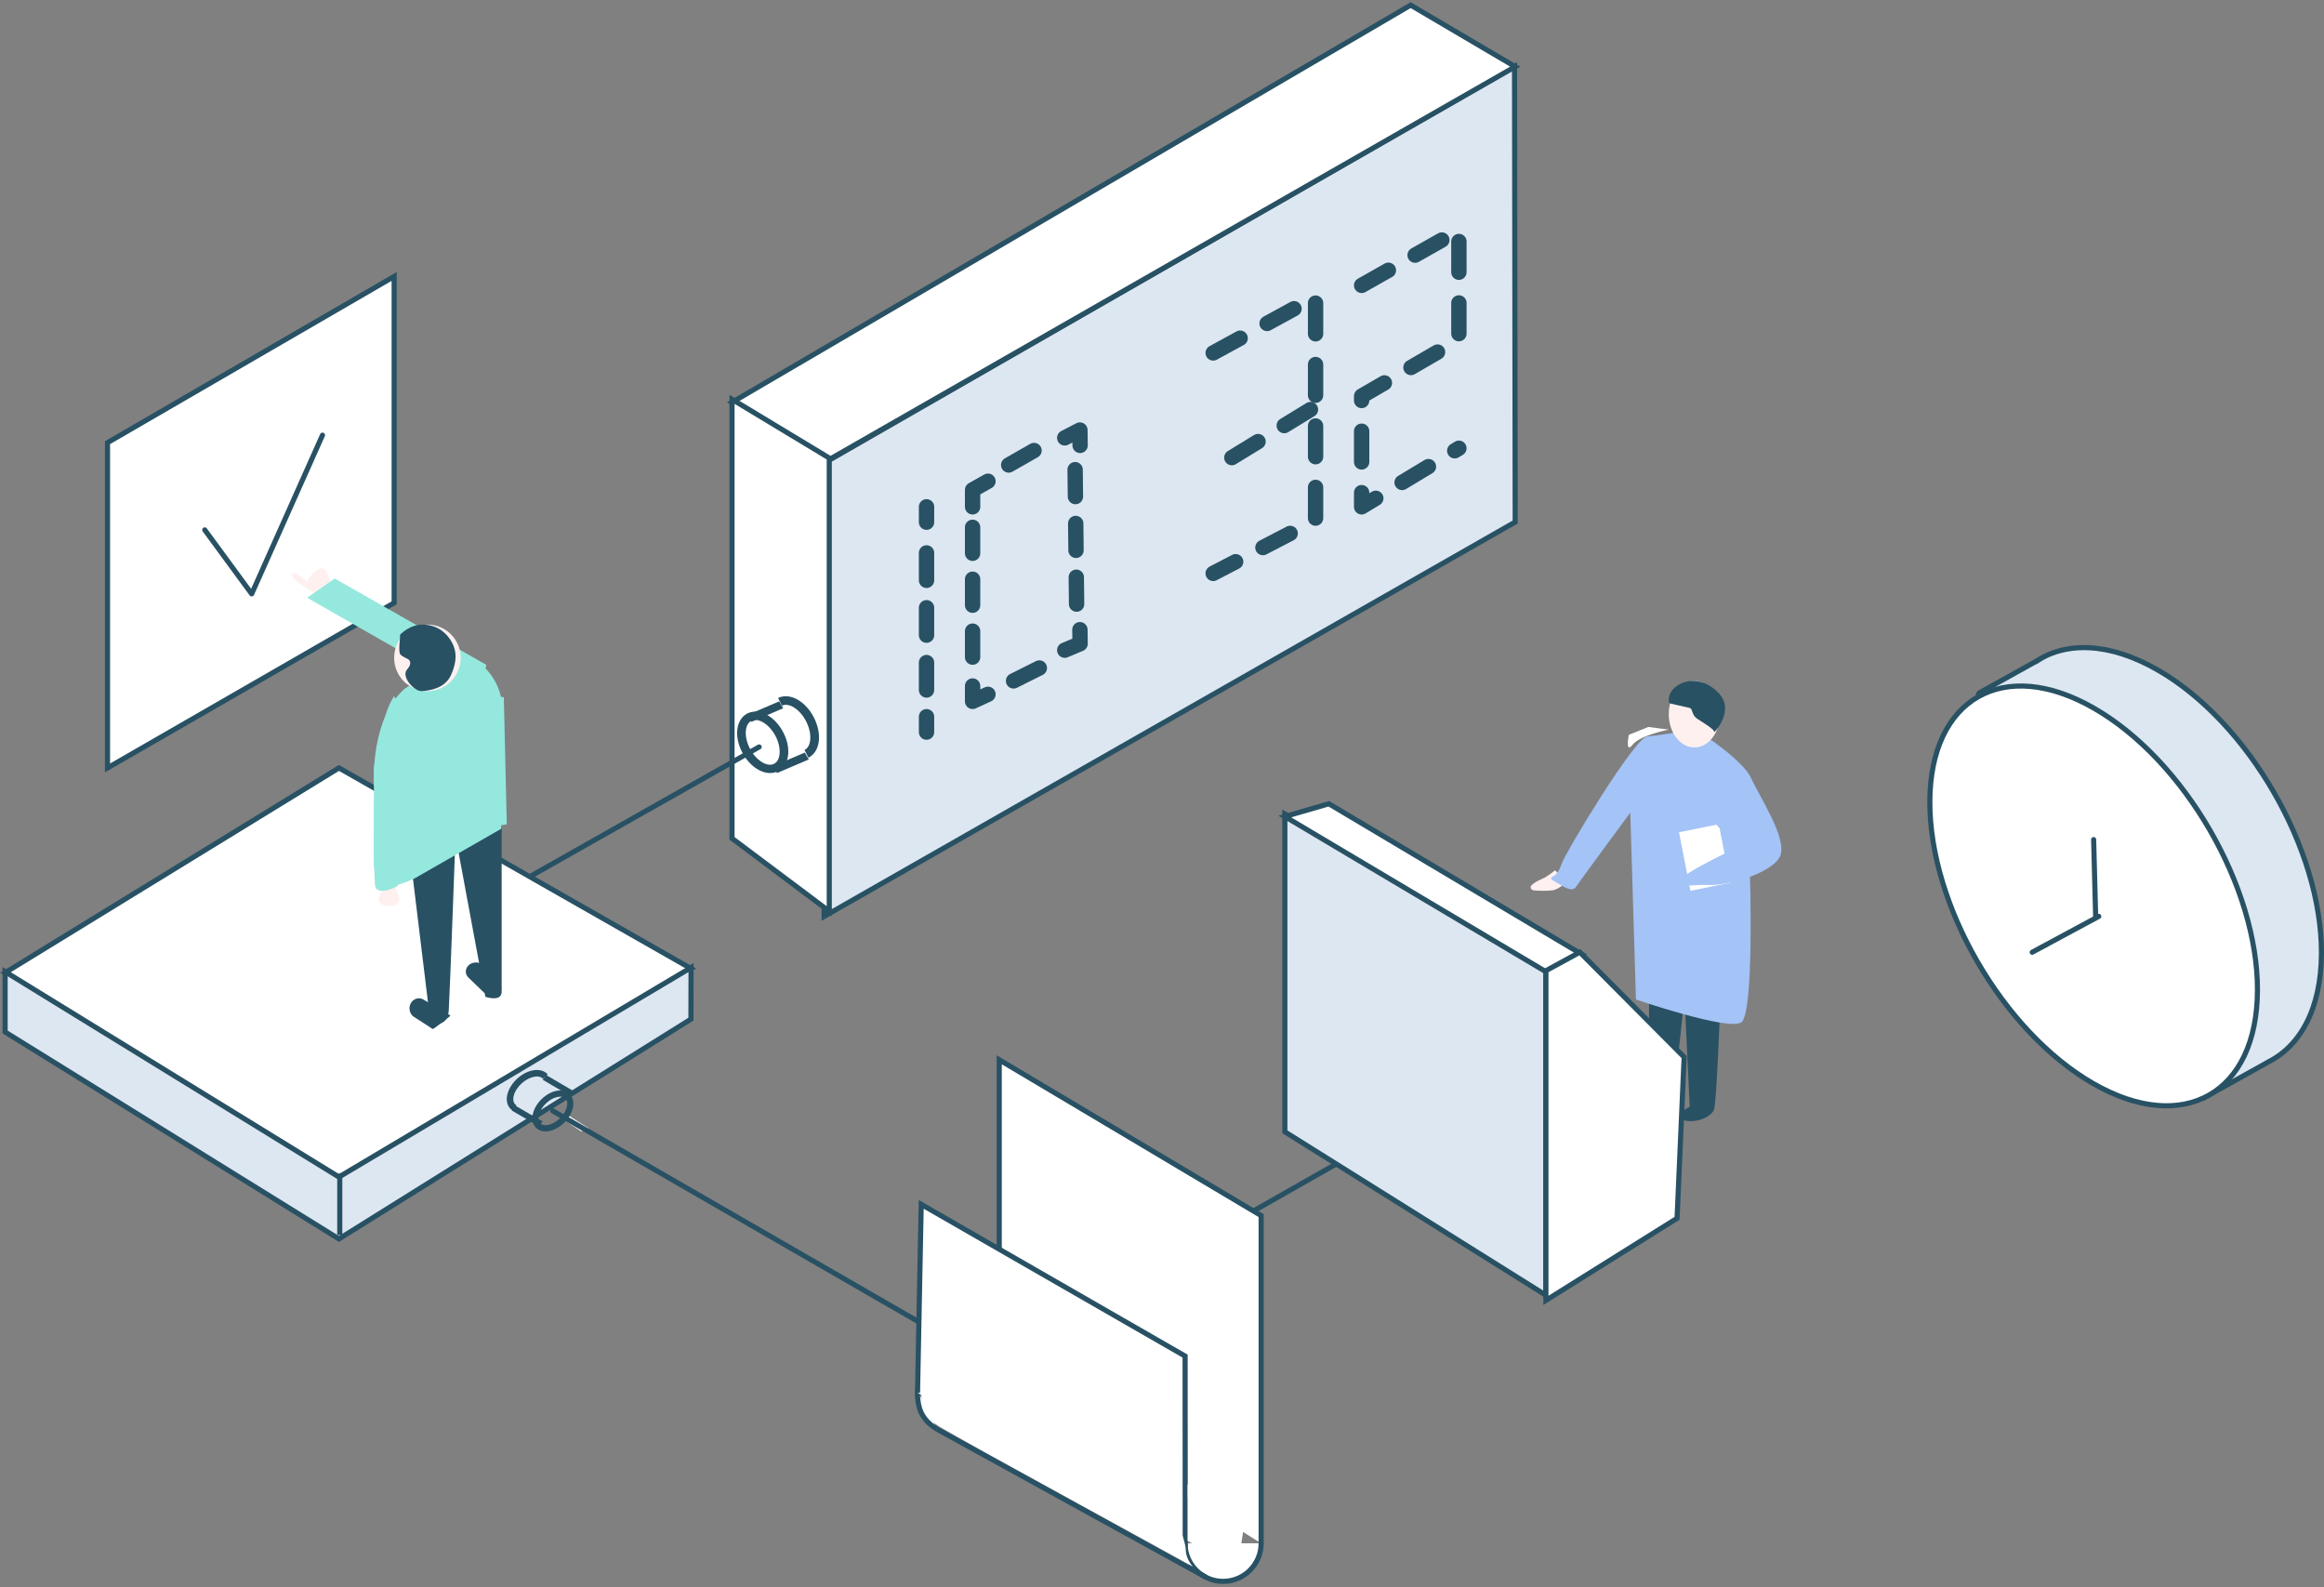 <?xml version="1.0" encoding="UTF-8"?>
<svg width="454px" height="310px" viewBox="0 0 454 310" version="1.1" xmlns="http://www.w3.org/2000/svg" xmlns:xlink="http://www.w3.org/1999/xlink">
    <rect x="0" y="0" width="454" height="310" fill="#808080" stroke="none"/>
    <!-- Generator: Sketch 50.2 (55047) - http://www.bohemiancoding.com/sketch -->
    <title>Group 14</title>
    <desc>Created with Sketch.</desc>
    <defs></defs>
    <g id="Page-1" stroke="none" stroke-width="1" fill="none" fill-rule="evenodd">
        <g id="首页KF-Copy" transform="translate(-116, -1258)">
            <g id="Group-14" transform="translate(117, 1259)">
                <polygon id="Fill-594" fill="#FFFFFF" points="76 53 76 116.753 20 149 20 85.465"></polygon>
                <polygon id="Stroke-595" stroke="#285164" points="76 53 76 116.753 20 149 20 85.465"></polygon>
                <polygon id="Fill-596" fill="#DDE7F1" points="294.867 12 160 89.452 160 178 295 100.968"></polygon>
                <polygon id="Stroke-597" stroke="#285164" points="294.867 12 160 89.452 160 178 295 100.968"></polygon>
                <polygon id="Fill-598" fill="#FFFFFF" points="274.576 0 295 12.022 160.573 89 142 77.589"></polygon>
                <polygon id="Stroke-599" stroke="#285164" points="274.576 0 295 12.022 160.573 89 142 77.589"></polygon>
                <polygon id="Fill-600" fill="#FFFFFF" points="142 162.759 161 177 161 88.469 142 77"></polygon>
                <polygon id="Stroke-601" stroke="#285164" points="142 162.759 161 177 161 88.469 142 77"></polygon>
                <path d="M180,98 L180,101" id="Stroke-602" stroke="#285164" stroke-width="3" stroke-linecap="round" stroke-linejoin="round"></path>
                <path d="M180,107 L180,136" id="Stroke-603" stroke="#285164" stroke-width="3" stroke-linecap="round" stroke-linejoin="round" stroke-dasharray="5.355,5.355"></path>
                <path d="M180,139 L180,142" id="Stroke-604" stroke="#285164" stroke-width="3" stroke-linecap="round" stroke-linejoin="round"></path>
                <polyline id="Stroke-605" stroke="#285164" stroke-width="3" stroke-linecap="round" stroke-linejoin="round" points="210 86 209.962 83 207 84.531"></polyline>
                <path d="M201,87 L194,91" id="Stroke-606" stroke="#285164" stroke-width="3" stroke-linecap="round" stroke-linejoin="round" stroke-dasharray="5.7,5.7"></path>
                <polyline id="Stroke-607" stroke="#285164" stroke-width="3" stroke-linecap="round" stroke-linejoin="round" points="192 93 189 94.689 189 98"></polyline>
                <path d="M189,102 L189,130" id="Stroke-608" stroke="#285164" stroke-width="3" stroke-linecap="round" stroke-linejoin="round" stroke-dasharray="5.071,5.071"></path>
                <polyline id="Stroke-609" stroke="#285164" stroke-width="3" stroke-linecap="round" stroke-linejoin="round" points="189 133 189 136 192 134.621"></polyline>
                <path d="M197,132 L205,128" id="Stroke-610" stroke="#285164" stroke-width="3" stroke-linecap="round" stroke-linejoin="round" stroke-dasharray="5.632,5.632"></path>
                <polyline id="Stroke-611" stroke="#285164" stroke-width="3" stroke-linecap="round" stroke-linejoin="round" points="207 126 210 124.74 209.962 122"></polyline>
                <path d="M209.316,117 L209,88" id="Stroke-612" stroke="#285164" stroke-width="3" stroke-linecap="round" stroke-linejoin="round" stroke-dasharray="5.252,5.252"></path>
                <path d="M236,67.938 L256,57 L256,100.615 L236,111" id="Stroke-613" stroke="#285164" stroke-width="3" stroke-linecap="round" stroke-linejoin="round" stroke-dasharray="6"></path>
                <path d="M255,79 L237,90" id="Stroke-614" stroke="#285164" stroke-width="3" stroke-linecap="round" stroke-linejoin="round" stroke-dasharray="6"></path>
                <path d="M265,54.744 L284,44 L284,65.35 L265,76.372 L265,98 L284,86.558" id="Stroke-615" stroke="#285164" stroke-width="3" stroke-linecap="round" stroke-linejoin="round" stroke-dasharray="6"></path>
                <path d="M146.565,139.624 C146.297,139.624 146.045,139.677 145.814,139.788 C144.452,140.444 144.303,142.927 145.488,145.212 C146.673,147.495 148.824,148.87 150.186,148.213 C151.547,147.557 151.696,145.073 150.512,142.789 C149.527,140.893 147.876,139.624 146.565,139.624 M149.442,150 C147.471,150.001 145.286,148.451 143.981,145.938 C142.333,142.762 142.807,139.422 145.06,138.336 C147.314,137.248 150.37,138.887 152.018,142.064 C153.667,145.24 153.193,148.579 150.94,149.665 C150.47,149.893 149.964,150 149.442,150" id="Fill-616" fill="#285164"></path>
                <path d="M156.924,147 L156.165,145.506 C157.537,144.831 157.686,142.276 156.493,139.926 C155.299,137.578 153.131,136.164 151.759,136.839 L151,135.344 C153.271,134.227 156.35,135.912 158.011,139.18 C159.672,142.447 159.195,145.883 156.924,147" id="Fill-618" fill="#285164"></path>
                <polygon id="Fill-620" fill="#285164" points="145.786 140 145 138.656 151.214 136 152 137.344"></polygon>
                <polygon id="Fill-622" fill="#285164" points="150.786 150 150 148.656 156.213 146 157 147.344"></polygon>
                <polygon id="Fill-624" fill="#FFFFFF" points="110.252 217 114 219.402 112.535 220 109 217.643"></polygon>
                <path d="M192,265 L273,219" id="Stroke-626" stroke="#285164"></path>
                <path d="M107,216 L192,265" id="Stroke-628" stroke="#285164" stroke-linecap="round" stroke-linejoin="round"></path>
                <g id="Group-633" transform="translate(97, 144)">
                    <path d="M50.299,0.903 L0.97,28.793" id="Fill-630" fill="#FFFFFF"></path>
                    <path d="M50.299,0.903 L0.97,28.793" id="Stroke-632" stroke="#285164" stroke-linecap="round" stroke-linejoin="round"></path>
                </g>
                <polygon id="Fill-634" fill="#FFFFFF" points="65.211 149 134 188.2 65.211 229 0 188.999"></polygon>
                <polygon id="Stroke-636" stroke="#285164" points="65.211 149 134 188.2 65.211 229 0 188.999"></polygon>
                <path d="M63.932,114.029 C63.44,112.645 63.006,109.003 61.115,110.26 C59.223,111.516 58.711,112.632 59.144,113.144 C59.578,113.655 60.76,114.912 61.43,114.912 C62.1,114.912 64.425,115.411 63.932,114.029" id="Fill-638" fill="#FFF0F0"></path>
                <path d="M59.426,113.095 C59.426,113.095 56.867,110.401 56.088,111.123 C55.308,111.846 59.942,114.683 60.793,114.952 C61.644,115.223 64,114.258 64,114.258" id="Fill-640" fill="#FFF0F0"></path>
                <polygon id="Fill-642" fill="#95E8DE" points="94 128.861 64.385 112 59 115.758 92.683 135"></polygon>
                <path d="M79.115,128.329 C79.115,128.329 79.717,127.589 79.888,128.329 C80.061,129.067 79.115,130.249 79,129.954" id="Stroke-644" stroke="#FFDEDE"></path>
                <path d="M74.782,173 C74.782,173 71.652,175.151 73.688,174.992 C75.725,174.834 74.782,173 74.782,173" id="Fill-646" fill="#FFF0F0"></path>
                <path d="M329,184 C329,184 326.674,208.742 326.163,209.805 C325.651,210.867 322.404,212.555 319.871,211.821 C317.336,211.087 321.141,209.315 321.141,209.315 L321.141,193.557 L329,184 Z" id="Fill-648" fill="#285164"></path>
                <path d="M335,196.51 C335,196.51 334.337,214.153 333.853,215.673 C333.368,217.194 330.215,218.532 327.813,217.788 C325.412,217.046 329.091,215.178 329.091,215.178 L327.664,185 L335,196.51 Z" id="Fill-650" fill="#285164"></path>
                <polygon id="Fill-652" fill="#DDE7F1" points="134 188 133.975 198.078 65.211 241 0 200.585 0 188.803 65.211 228.91"></polygon>
                <polygon id="Stroke-654" stroke="#285164" points="134 188 133.975 198.078 65.211 241 0 200.585 0 188.803 65.211 228.91"></polygon>
                <g id="Group-659" transform="translate(65, 228)">
                    <path d="M0.375,0.256 L0.375,12.243" id="Fill-656" fill="#DDE7F1"></path>
                    <path d="M0.375,0.256 L0.375,12.243" id="Stroke-658" stroke="#285164"></path>
                </g>
                <path d="M108.44,213.216 C108.266,213.216 108.106,213.235 107.979,213.258 C107.208,213.394 106.394,213.835 105.687,214.5 C104.98,215.165 104.477,215.961 104.269,216.744 C104.165,217.14 104.053,217.878 104.48,218.367 C104.907,218.855 105.627,218.811 106.018,218.743 C106.79,218.606 107.604,218.164 108.311,217.5 C109.677,216.217 110.229,214.446 109.518,213.632 C109.229,213.303 108.806,213.216 108.44,213.216 M105.554,220 C104.756,220 104.081,219.72 103.611,219.181 C103.017,218.502 102.849,217.522 103.139,216.422 C103.404,215.42 104.029,214.417 104.899,213.6 C105.77,212.781 106.793,212.235 107.783,212.059 C108.866,211.87 109.792,212.137 110.386,212.817 C111.564,214.164 110.998,216.616 109.098,218.399 C108.228,219.218 107.204,219.765 106.216,219.94 C105.987,219.981 105.766,220 105.554,220" id="Fill-660" fill="#285164"></path>
                <path d="M99.258,216 C99.035,215.872 98.833,215.711 98.662,215.522 C98.017,214.81 97.836,213.783 98.15,212.633 C98.438,211.583 99.114,210.534 100.057,209.678 C102.115,207.809 104.725,207.45 106,208.859 L105.059,209.714 C104.289,208.862 102.389,209.277 100.909,210.62 C100.144,211.315 99.599,212.15 99.375,212.968 C99.261,213.384 99.141,214.156 99.603,214.667 C99.685,214.757 99.782,214.835 99.89,214.898 L99.258,216 Z" id="Fill-662" fill="#285164"></path>
                <polygon id="Fill-664" fill="#285164" points="104.277 219 99 215.938 99.723 215 105 218.063"></polygon>
                <polygon id="Fill-666" fill="#285164" points="110.287 213 105 209.902 105.714 209 111 212.098"></polygon>
                <path d="M429.286,213 L442.29,205.771 L441.286,206.264 C447.828,203.341 451.969,195.988 452,185.175 C452.057,165.053 437.856,140.454 420.345,130.343 C410.909,124.895 402.406,124.748 396.562,128.921 L399.004,127.502 L386,134.732" id="Stroke-668" stroke="#285164" stroke-width="2" stroke-linecap="round" stroke-linejoin="round"></path>
                <path d="M429.286,213 L442.29,205.771 L441.286,206.264 C447.828,203.341 451.969,195.988 452,185.175 C452.057,165.053 437.856,140.454 420.345,130.343 C410.909,124.895 402.406,124.748 396.562,128.921 L399.004,127.502 L386,134.732" id="Fill-670" fill="#DDE7F1"></path>
                <path d="M408.106,137.36 C425.75,147.511 440.057,172.209 440,192.41 C439.942,212.612 425.541,220.79 407.898,210.64 C390.254,200.489 375.943,175.794 376,155.592 C376.059,135.39 390.463,127.209 408.106,137.36" id="Fill-672" fill="#FFFFFF"></path>
                <path d="M408.106,137.36 C425.75,147.511 440.057,172.209 440,192.41 C439.942,212.612 425.541,220.79 407.898,210.64 C390.254,200.489 375.943,175.794 376,155.592 C376.059,135.39 390.463,127.209 408.106,137.36 Z" id="Stroke-674" stroke="#285164"></path>
                <path d="M408,163 L408.391,178" id="Stroke-676" stroke="#285164" stroke-linecap="round" stroke-linejoin="round"></path>
                <path d="M396,185 L409,178" id="Stroke-678" stroke="#285164" stroke-linecap="round" stroke-linejoin="round"></path>
                <polygon id="Fill-680" fill="#DDE7F1" points="250 158 250 220.077 301 252 301 187.205"></polygon>
                <polygon id="Stroke-682" stroke="#285164" points="250 158 250 220.077 301 252 301 187.205"></polygon>
                <polygon id="Fill-684" fill="#FFFFFF" points="258.598 156 250 158.496 301.32 189 308 185.406"></polygon>
                <polygon id="Stroke-686" stroke="#285164" points="258.598 156 250 158.496 301.32 189 308 185.406"></polygon>
                <polygon id="Fill-688" fill="#FFFFFF" points="301 188.608 301 253 326.62 236.97 328 205.483 307.623 185"></polygon>
                <polygon id="Stroke-690" stroke="#285164" points="301 188.608 301 253 326.62 236.97 328 205.483 307.623 185"></polygon>
                <polyline id="Stroke-692" stroke="#285164" stroke-linecap="round" stroke-linejoin="round" points="39 102.507 48.167 115 62 84"></polyline>
                <path d="M302.76,169 C302.76,169 301.499,170.149 300.118,170.733 C298.766,171.304 297.933,172.045 298.004,172.308 C298.076,172.572 298.136,172.864 298.725,172.931 C299.314,172.997 301.121,173.052 302.244,172.917 C303.367,172.782 304.938,171.469 304.999,171.218 C305.059,170.97 302.76,169 302.76,169" id="Fill-694" fill="#FFF0F0"></path>
                <path d="M326.809,142 C326.809,142 323.199,142.646 320.792,142.845 C318.385,143.044 304.847,165.408 304.045,167.794 C303.242,170.179 302.267,170.162 302.088,170.36 C301.702,170.786 302.662,171.12 303.464,171.617 C304.267,172.114 306.151,173.36 306.853,172.266 C307.555,171.173 317.483,157.735 317.483,157.735 L318.586,194.233 C318.586,194.233 336.537,200.396 339.144,198.707 C341.751,197.017 340.849,169.483 340.849,169.483 L340.147,156.901 L335.233,145.429 L326.809,142 Z" id="Fill-696" fill="#A4C3F7"></path>
                <polygon id="Fill-698" fill="#FFFFFF" points="334.77 160 337 171.431 329.229 173 327 161.569"></polygon>
                <path d="M331.041,142 C331.041,142 339.466,147.403 341.092,151.005 C342.717,154.606 348.333,163.012 346.708,166.314 C345.082,169.615 336.51,172.017 332.815,171.867 C329.12,171.717 326.607,172.618 327.051,171.117 C327.494,169.615 338.431,164.513 338.431,164.513 L330.45,155.958" id="Fill-700" fill="#A4C3F7"></path>
                <path d="M335,138.501 C335,142.09 332.762,145 330.001,145 C327.238,145 325,142.09 325,138.501 C325,134.91 327.238,132 330.001,132 C332.762,132 335,134.91 335,138.501" id="Fill-702" fill="#FFF0F0"></path>
                <path d="M325.097,136.358 C325.097,136.358 327.756,136.996 329.072,137.28 C329.729,137.421 329.399,138.639 330.579,139.41 C331.764,140.187 334.007,141.531 333.857,141.975 C333.728,142.359 337.638,138.227 335.195,134.936 C333.467,132.607 329.729,130.727 326.427,133.089 C325.623,133.664 324.695,134.936 325.097,136.358" id="Fill-704" fill="#285164"></path>
                <path d="M325,141.519 C325,141.519 319.419,142.574 317.926,144.472 C316.433,146.371 317.194,142.537 317.194,142.537 L321.002,141 L325,141.519 Z" id="Fill-706" fill="#FFFFFF"></path>
                <path d="M86.999,197.412 C86.911,197.506 83.625,200.124 83.506,199.995 C83.44,199.927 81.573,198.723 79.891,197.643 C78.691,196.873 78.707,195.01 79.918,194.262 C80.471,193.923 81.148,193.912 81.709,194.236 C83.444,195.236 87.066,197.341 86.999,197.412" id="Fill-708" fill="#285164"></path>
                <path d="M96.997,191.941 C96.88,192.001 93.888,193.212 93.646,192.967 C93.405,192.722 91.991,191.361 90.541,189.985 C89.507,189.006 90.027,187.391 91.485,187.055 C92.15,186.903 92.853,187.069 93.347,187.497 C94.872,188.817 97.086,191.897 96.997,191.941" id="Fill-710" fill="#285164"></path>
                <path d="M86.663,196.407 C86.44,199.943 83.098,198.836 83.098,198.836 L79,165.081 L88,162 C88,162 86.885,192.872 86.663,196.407" id="Fill-712" fill="#285164"></path>
                <path d="M97,192.692 C97,194.83 93.82,193.703 93.82,193.703 L87,157 L97,158.674 L97,192.692 Z" id="Fill-714" fill="#285164"></path>
                <path d="M79.995,170.577 L96.934,160.877 L97,136.461 C97,132.503 92.699,126.421 89.289,128.378 L78.072,133.558 C76.473,134.476 72.064,147.206 72.064,149.062 L72.001,165.859 C71.985,170.009 72.212,174.299 79.995,170.577" id="Fill-716" fill="#95E8DE"></path>
                <path d="M78.869,133 C78.869,133 72.257,136.399 72.002,150.916 C71.746,165.432 98,160.008 98,160.008 L97.423,135.189 L78.869,133 Z" id="Fill-718" fill="#95E8DE"></path>
                <path d="M89,127.5 C89,131.09 86.089,134 82.501,134 C78.911,134 76,131.09 76,127.5 C76,123.91 78.911,121 82.501,121 C86.089,121 89,123.91 89,127.5" id="Fill-720" fill="#FFF0F0"></path>
                <path d="M77.112,123.035 C77.326,123.255 76.612,126.442 77.327,126.962 C78.043,127.482 78.714,127.748 78.714,127.748 C78.714,127.748 79.788,128.346 78.529,129.759 C77.27,131.171 79.967,134.099 81.39,133.997 C82.813,133.896 85.897,133.54 87.106,130.855 C88.315,128.169 88.192,126.262 87.366,124.639 C86.541,123.018 84.884,121.215 81.964,121.013 C79.044,120.811 77.112,123.035 77.112,123.035" id="Fill-722" fill="#285164"></path>
                <path d="M73.804,172.754 C73.804,172.754 71.995,175.149 73.804,175.777 C75.612,176.404 76.897,175.576 76.992,174.92 C77.087,174.265 76.279,172.412 76.088,172.07 C75.898,171.727 73.804,172.754 73.804,172.754" id="Fill-724" fill="#FFF0F0"></path>
                <path d="M75.972,135 C75.972,135 77.599,136.439 76.759,143.924 C75.919,151.409 77.365,171.357 76.759,171.952 C76.154,172.548 72.36,174.029 72.25,171.853 C72.14,169.677 70.743,142.892 75.972,135" id="Fill-726" fill="#95E8DE"></path>
                <g id="Group-731" transform="translate(194, 206)">
                    <polyline id="Fill-728" fill="#FFFFFF" points="0.206 62.384 0.206 0.013 51.369 30.45 51.369 91.312 51.369 94.457"></polyline>
                    <polyline id="Stroke-730" stroke="#285164" points="0.206 62.384 0.206 0.013 51.369 30.45 51.369 91.312 51.369 94.457"></polyline>
                </g>
                <g id="Group-739" transform="translate(230, 300)">
                    <path d="M15.369,0.458 C15.369,4.563 12.041,7.892 7.936,7.892 C3.83,7.892 0.502,4.563 0.502,0.458" id="Fill-736" fill="#FFFFFF"></path>
                    <path d="M15.369,0.458 C15.369,4.563 12.041,7.892 7.936,7.892 C3.83,7.892 0.502,4.563 0.502,0.458" id="Stroke-738" stroke="#285164"></path>
                </g>
                <g id="Group-743" transform="translate(178, 270)">
                    <path d="M4.072,8.134 C2.921,7.52 1.918,6.595 1.199,5.395 C0.409,4.073 0.17,2.097 0.249,0.667" id="Fill-740" fill="#FFFFFF"></path>
                    <path d="M4.072,8.134 C2.921,7.52 1.918,6.595 1.199,5.395 C0.409,4.073 0.17,2.097 0.249,0.667" id="Stroke-742" stroke="#285164"></path>
                </g>
                <g id="Group-747" transform="translate(182, 278)">
                    <path d="M0.051,0.165 L52.626,29.108" id="Fill-744" fill="#FFFFFF"></path>
                    <path d="M0.051,0.165 L52.626,29.108" id="Stroke-746" stroke="#285164"></path>
                </g>
                <g id="Group-735" transform="translate(178, 234)">
                    <polyline id="Fill-732" fill="#FFFFFF" points="0.241 37.044 0.961 0.249 52.514 29.89 52.538 67.169"></polyline>
                    <polyline id="Stroke-734" stroke="#285164" points="0.241 37.044 0.961 0.249 52.514 29.89 52.538 67.169"></polyline>
                </g>
                <path d="M179.18,269.731 C178.52,273.325 179.676,275.997 182.648,277.748 C185.621,279.499 194.645,284.503 209.721,292.759 L229.963,303.878 L232,305 C231.091,303.889 230.637,302.755 230.637,301.597 C230.637,300.439 229.074,295.789 225.948,287.645 L205.43,280.847 L188.801,268 L179.18,269.731 Z" id="Path-2" fill="#FFFFFF"></path>
                <path d="" id="Path-4" stroke="#979797"></path>
                <polygon id="Path-5" fill="#FFFFFF" points="231 289 231 299.974 235.074 302.199 239.893 303 241.447 300.796 242 297.217 241.447 294.32 239.336 291.385 236.5 289.6"></polygon>
            </g>
        </g>
    </g>
</svg>
